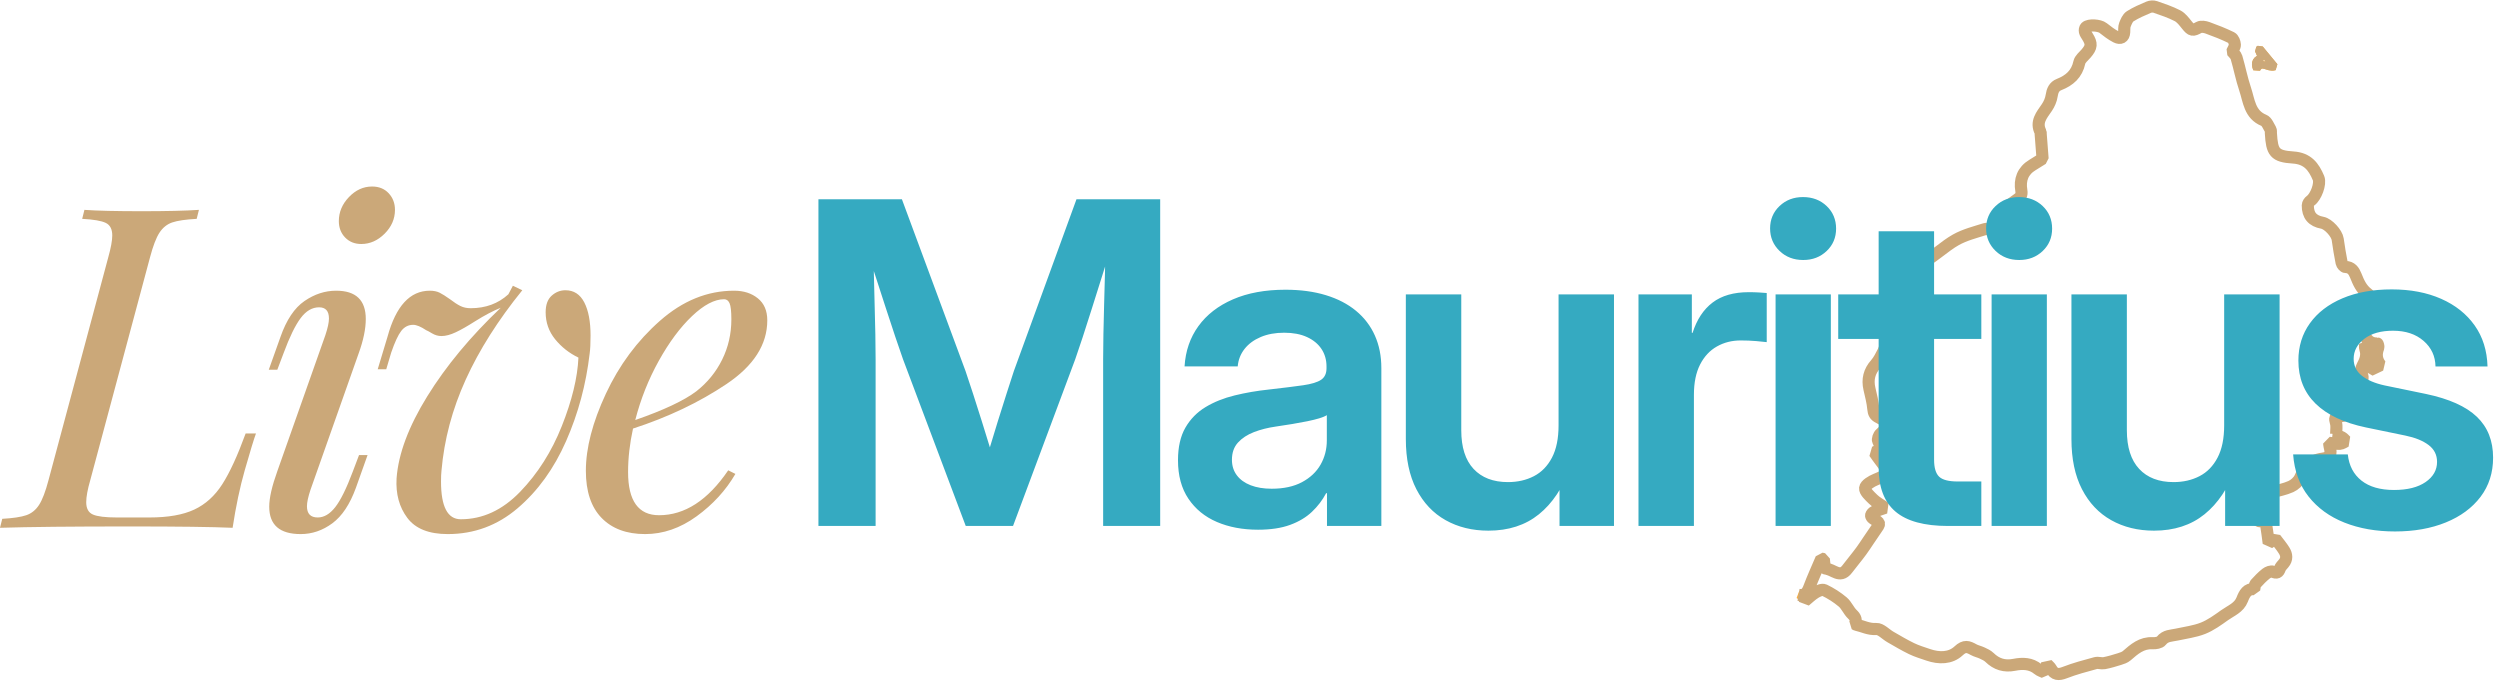 <svg xmlns="http://www.w3.org/2000/svg" xmlns:xlink="http://www.w3.org/1999/xlink" width="397" height="110"><path fill="none" stroke="#FAAF40" stroke-width="1.186" stroke-linejoin="bevel" transform="translate(285.607 1.032)" d="M72.763 9.908C73.564 8.494 74.506 9.881 75.586 9.543C74.757 8.539 74.008 7.634 73.26 6.728C73.187 6.78 73.114 6.833 73.042 6.885C73.22 7.3 73.397 7.712 73.6 8.182C72.728 8.38 72.351 8.869 72.763 9.908ZM0.96 94.032C0.982 94.149 1.002 94.267 1.023 94.385C1.573 93.936 2.085 93.422 2.686 93.059C3.099 92.81 3.758 92.517 4.097 92.682C5.132 93.183 6.134 93.816 7.012 94.56C7.633 95.086 7.955 95.961 8.553 96.525C9.068 97.013 9.226 97.448 8.935 98.054C9.026 98.108 9.078 98.159 9.138 98.172C10.197 98.397 11.139 98.937 12.34 98.852C13.058 98.802 13.833 99.686 14.596 100.122C15.704 100.756 16.801 101.415 17.947 101.969C18.792 102.377 19.704 102.649 20.596 102.955C22.309 103.543 24.122 103.541 25.419 102.326C26.375 101.429 26.943 101.655 27.797 102.131C28.221 102.365 28.718 102.459 29.158 102.668C29.565 102.86 30.003 103.056 30.317 103.362C31.439 104.456 32.7 104.846 34.257 104.54C35.572 104.281 36.901 104.292 38.04 105.236C38.3 105.452 38.654 105.552 39.042 105.742C39.19 105.275 39.302 104.923 39.457 104.437C39.726 104.731 39.963 104.91 40.093 105.149C40.63 106.132 41.304 106.153 42.3 105.765C43.881 105.151 45.534 104.716 47.173 104.269C47.597 104.153 48.102 104.364 48.543 104.28C49.365 104.121 50.175 103.878 50.977 103.626C51.377 103.501 51.813 103.357 52.121 103.09C53.321 102.047 54.486 101.013 56.244 101.109C56.704 101.135 57.374 101.031 57.611 100.722C58.273 99.869 59.191 99.934 60.057 99.741C61.455 99.432 62.91 99.258 64.228 98.737C65.449 98.251 66.563 97.443 67.646 96.669C68.663 95.943 69.944 95.492 70.456 94.174C70.813 93.255 71.254 92.41 72.368 92.535C72.448 92.171 72.426 91.851 72.573 91.687C73.096 91.109 73.642 90.54 74.251 90.059C74.53 89.837 75.059 89.635 75.328 89.756C75.954 90.037 76.204 89.896 76.424 89.29C76.542 88.966 76.824 88.696 77.054 88.419C77.601 87.763 77.526 87.06 77.124 86.408C76.726 85.758 76.221 85.176 75.712 84.497C75.439 84.682 75.131 84.891 74.665 85.207C74.533 84.233 74.436 83.37 74.29 82.517C74.202 82.005 74.147 81.413 73.314 81.732C73.15 81.795 72.81 81.535 72.618 81.352C72.3 81.05 72.036 80.689 71.687 80.281C73.017 79.402 73.364 78.107 73.222 76.587C73.196 76.301 73.45 75.989 73.575 75.689C73.915 75.851 74.318 75.948 74.576 76.197C74.81 76.422 74.885 76.814 75.048 77.169C76.139 76.859 77.219 76.671 78.184 76.232C78.782 75.961 79.413 75.396 79.671 74.805C80.38 73.185 81.334 72.06 83.201 71.809C84.461 71.639 84.673 71.122 84.334 69.868C84.296 69.728 84.296 69.577 84.26 69.289C84.894 69.353 85.439 69.474 85.975 69.441C86.307 69.419 86.625 69.167 86.95 69.017C86.737 68.819 86.551 68.571 86.305 68.435C85.918 68.219 85.488 68.076 85.078 67.904C85.176 67.884 85.275 67.865 85.373 67.846C85.373 67.271 85.501 66.658 85.342 66.131C85.127 65.419 85.145 65.05 85.987 65.058C86.696 65.067 87.161 64.718 87.076 63.986C86.961 62.988 87.19 61.839 86.085 61.172C85.979 61.108 85.958 60.9 85.88 60.721C86.372 60.495 86.814 60.292 87.312 60.063C87.864 60.868 88.376 60.39 88.907 59.977C89.479 59.534 89.779 59.076 89.414 58.294C89.266 57.974 89.363 57.423 89.545 57.086C90.017 56.218 90.349 55.376 90.004 54.373C89.918 54.127 89.982 53.826 89.977 53.551C90.166 53.765 90.496 53.964 90.52 54.195C90.635 55.346 90.671 56.504 90.74 57.752C91.25 57.51 91.793 57.251 92.427 56.95C91.718 56.039 91.696 55.142 92.064 54.188C92.136 54.001 91.978 53.52 91.938 53.522C90.647 53.569 90.076 52.775 89.706 51.695C89.667 51.581 89.435 51.533 89.284 51.451C89.354 51.233 89.422 51.026 89.452 50.933C89.128 50.799 88.842 50.682 88.557 50.563C88.793 50.352 88.997 50.068 89.273 49.945C89.715 49.746 90.217 49.683 90.673 49.508C91.808 49.075 92.112 48.339 91.541 47.27C91.218 46.668 90.871 45.998 90.352 45.601C89.355 44.839 88.918 43.799 88.478 42.705C88.19 41.991 87.783 41.375 86.845 41.363C86.636 41.36 86.301 40.972 86.248 40.714C85.995 39.475 85.799 38.222 85.621 36.969C85.484 36.009 84.128 34.516 83.18 34.341C81.617 34.055 80.862 33.181 80.874 31.573C80.875 31.321 81.096 30.987 81.316 30.835C82.15 30.257 82.951 28.151 82.573 27.252C81.817 25.454 80.843 24.128 78.55 23.98C75.583 23.788 75.185 23.139 75.01 20.113C75 19.916 75.04 19.681 74.948 19.53C74.632 19.018 74.371 18.275 73.904 18.085C71.611 17.158 71.536 14.944 70.908 13.085C70.355 11.452 70.037 9.739 69.546 8.082C69.429 7.691 69.037 7.383 68.862 7.155C69.006 6.813 69.304 6.43 69.287 6.062C69.267 5.672 69.042 5.099 68.739 4.951C67.517 4.352 66.242 3.851 64.96 3.388C64.54 3.236 63.94 3.128 63.593 3.318C62.598 3.86 62.402 3.853 61.668 2.939C61.231 2.392 60.769 1.773 60.175 1.465C59.054 0.886 57.838 0.481 56.64 0.065C56.328 -0.043 55.895 -0.012 55.587 0.12C54.588 0.546 53.576 0.976 52.664 1.557C52.261 1.813 52.025 2.408 51.831 2.897C51.692 3.248 51.74 3.677 51.715 4.07C51.659 4.955 51.108 5.172 50.438 4.833C49.696 4.456 49.02 3.929 48.36 3.411C47.794 2.966 46.107 2.83 45.62 3.309C45.479 3.446 45.427 3.773 45.475 3.981C45.537 4.258 45.724 4.51 45.879 4.76C46.602 5.914 46.553 6.439 45.65 7.483C45.266 7.928 44.704 8.359 44.595 8.876C44.198 10.728 43.029 11.746 41.37 12.394C40.598 12.696 40.317 13.346 40.194 14.177C40.099 14.824 39.807 15.493 39.436 16.039C38.621 17.241 37.608 18.345 38.441 19.956C38.483 20.035 38.446 20.152 38.453 20.249C38.55 21.515 38.648 22.78 38.754 24.171C38.319 24.443 37.743 24.814 37.155 25.165C35.605 26.093 35.09 27.527 35.379 29.215C35.509 29.971 35.233 30.308 34.709 30.657C34.286 30.939 33.891 31.259 33.439 31.596C34.362 32.622 35.793 32.994 36.045 34.43C35.517 34.188 35.084 33.844 34.623 33.541C33.843 33.028 33.257 33.172 32.697 33.908C32.204 34.556 31.436 35.073 31.874 36.081C31.908 36.159 31.774 36.312 31.685 36.499C31.288 36.123 31.068 35.815 30.771 35.658C30.422 35.475 29.948 35.244 29.626 35.346C28.048 35.843 26.398 36.255 24.974 37.057C23.188 38.062 21.687 39.582 19.894 40.571C18.343 41.425 17.993 42.451 18.377 44.049C18.555 44.787 18.28 45.401 17.312 45.439C17.013 45.451 16.655 45.713 16.448 45.964C16.077 46.417 15.704 46.911 15.503 47.452C15.122 48.481 14.605 49.561 14.633 50.607C14.655 51.442 14.772 52.138 14.277 52.889C13.905 53.452 13.782 54.174 13.472 54.785C13.119 55.48 12.768 56.209 12.259 56.784C11.233 57.945 10.918 59.219 11.259 60.709C11.5 61.765 11.782 62.822 11.877 63.895C11.936 64.567 12.106 64.947 12.725 65.252C14.304 66.03 14.33 66.701 13.011 67.856C12.744 68.089 12.512 68.734 12.644 68.989C13.062 69.797 13.095 70.383 12.041 70.805C12.414 71.325 12.717 71.778 13.051 72.206C14.445 73.994 14.333 74.278 12.259 75.12C11.588 75.392 10.631 75.959 10.574 76.478C10.513 77.024 11.314 77.733 11.849 78.257C12.342 78.74 12.98 79.072 13.753 79.607C13.001 79.874 12.479 80.023 11.992 80.249C11.786 80.344 11.575 80.584 11.52 80.797C11.483 80.94 11.678 81.221 11.841 81.322C13.03 82.056 13.018 82.04 12.185 83.207C11.428 84.268 10.746 85.387 9.98 86.443C9.261 87.436 8.46 88.368 7.72 89.347C6.573 90.864 5.488 89.342 4.375 89.295C4.295 89.291 4.219 89.201 4.163 89.165C4.112 88.672 4.065 88.215 4.018 87.758C3.887 87.731 3.756 87.704 3.624 87.677C2.978 89.201 2.285 90.708 1.701 92.256C1.381 93.104 0.973 93.603 0 93.434L0.96 94.032Z" fill-rule="evenodd"></path><path fill="none" stroke="#CBA879" stroke-width="1.927" stroke-linejoin="bevel" transform="translate(285.607 1.032)" d="M0 93.434C0.973 93.603 1.381 93.104 1.701 92.256C2.285 90.708 2.978 89.201 3.624 87.677C3.756 87.704 3.887 87.731 4.018 87.758C4.065 88.215 4.112 88.672 4.163 89.165C4.219 89.201 4.295 89.291 4.375 89.295C5.488 89.342 6.573 90.864 7.72 89.347C8.458 88.368 9.259 87.436 9.98 86.443C10.746 85.387 11.426 84.268 12.185 83.207C13.018 82.04 13.03 82.056 11.841 81.322C11.678 81.221 11.483 80.94 11.52 80.797C11.575 80.584 11.786 80.344 11.992 80.249C12.479 80.023 13.001 79.874 13.753 79.607C12.98 79.071 12.342 78.74 11.849 78.257C11.314 77.733 10.513 77.024 10.574 76.478C10.631 75.959 11.588 75.392 12.259 75.12C14.333 74.278 14.445 73.994 13.051 72.206C12.717 71.778 12.414 71.325 12.04 70.805C13.095 70.383 13.062 69.797 12.644 68.989C12.512 68.732 12.744 68.089 13.011 67.856C14.328 66.701 14.304 66.03 12.725 65.252C12.105 64.947 11.936 64.567 11.876 63.895C11.782 62.822 11.5 61.765 11.259 60.709C10.918 59.219 11.233 57.945 12.259 56.784C12.767 56.209 13.118 55.48 13.472 54.785C13.782 54.174 13.905 53.452 14.277 52.889C14.772 52.138 14.655 51.442 14.633 50.607C14.605 49.561 15.122 48.481 15.503 47.452C15.704 46.911 16.077 46.417 16.448 45.964C16.655 45.713 17.012 45.451 17.312 45.439C18.28 45.401 18.555 44.787 18.377 44.049C17.993 42.451 18.343 41.425 19.894 40.571C21.686 39.582 23.188 38.062 24.974 37.057C26.398 36.255 28.048 35.843 29.624 35.346C29.948 35.244 30.421 35.475 30.771 35.658C31.068 35.815 31.288 36.123 31.685 36.499C31.774 36.312 31.908 36.159 31.874 36.079C31.436 35.073 32.204 34.556 32.696 33.908C33.257 33.172 33.843 33.028 34.623 33.541C35.083 33.844 35.517 34.188 36.045 34.43C35.793 32.994 34.362 32.622 33.439 31.596C33.891 31.259 34.286 30.939 34.709 30.657C35.233 30.308 35.509 29.971 35.379 29.215C35.09 27.527 35.605 26.093 37.155 25.165C37.743 24.814 38.317 24.443 38.754 24.171C38.647 22.78 38.55 21.515 38.453 20.249C38.446 20.151 38.481 20.035 38.441 19.956C37.608 18.345 38.619 17.241 39.436 16.039C39.807 15.493 40.099 14.824 40.194 14.177C40.317 13.346 40.598 12.695 41.37 12.394C43.028 11.746 44.198 10.728 44.595 8.876C44.704 8.359 45.266 7.928 45.65 7.483C46.553 6.439 46.602 5.914 45.879 4.76C45.724 4.51 45.537 4.258 45.475 3.981C45.427 3.773 45.479 3.446 45.62 3.309C46.107 2.83 47.794 2.965 48.36 3.411C49.02 3.929 49.696 4.456 50.438 4.833C51.108 5.172 51.659 4.955 51.715 4.07C51.74 3.677 51.692 3.248 51.831 2.897C52.025 2.408 52.261 1.813 52.664 1.557C53.576 0.976 54.588 0.546 55.587 0.12C55.895 -0.012 56.328 -0.043 56.639 0.065C57.838 0.481 59.053 0.886 60.175 1.465C60.769 1.773 61.231 2.392 61.668 2.939C62.402 3.853 62.598 3.86 63.593 3.318C63.94 3.128 64.54 3.236 64.96 3.388C66.242 3.851 67.517 4.352 68.739 4.951C69.041 5.099 69.267 5.672 69.287 6.062C69.304 6.43 69.006 6.813 68.862 7.155C69.035 7.383 69.429 7.691 69.546 8.082C70.037 9.739 70.355 11.452 70.908 13.085C71.536 14.944 71.611 17.158 73.904 18.085C74.371 18.275 74.632 19.018 74.948 19.53C75.04 19.681 74.999 19.916 75.01 20.113C75.184 23.139 75.583 23.788 78.55 23.98C80.843 24.128 81.817 25.454 82.573 27.252C82.951 28.151 82.15 30.257 81.316 30.835C81.096 30.987 80.875 31.321 80.872 31.573C80.862 33.181 81.617 34.055 83.18 34.341C84.128 34.516 85.484 36.009 85.621 36.969C85.799 38.222 85.995 39.475 86.248 40.713C86.3 40.972 86.636 41.36 86.845 41.363C87.783 41.375 88.19 41.991 88.478 42.705C88.918 43.799 89.354 44.839 90.352 45.601C90.871 45.998 91.218 46.668 91.54 47.27C92.112 48.337 91.808 49.075 90.672 49.508C90.217 49.683 89.715 49.746 89.273 49.945C88.997 50.068 88.793 50.352 88.556 50.563C88.842 50.682 89.128 50.799 89.452 50.933C89.422 51.026 89.354 51.233 89.284 51.451C89.433 51.533 89.667 51.581 89.706 51.695C90.076 52.775 90.647 53.569 91.938 53.522C91.978 53.52 92.136 54.001 92.064 54.188C91.696 55.142 91.718 56.039 92.427 56.95C91.793 57.251 91.249 57.51 90.739 57.752C90.671 56.504 90.635 55.346 90.52 54.195C90.496 53.964 90.166 53.765 89.977 53.551C89.982 53.826 89.918 54.127 90.003 54.373C90.349 55.376 90.017 56.218 89.545 57.086C89.361 57.423 89.266 57.974 89.414 58.294C89.778 59.076 89.479 59.534 88.906 59.977C88.376 60.389 87.864 60.868 87.312 60.063C86.814 60.292 86.372 60.495 85.88 60.72C85.958 60.9 85.979 61.108 86.085 61.172C87.19 61.839 86.961 62.988 87.076 63.986C87.161 64.718 86.695 65.067 85.986 65.058C85.144 65.05 85.127 65.419 85.342 66.131C85.5 66.656 85.373 67.271 85.373 67.846C85.275 67.865 85.176 67.884 85.078 67.903C85.488 68.076 85.918 68.219 86.305 68.433C86.551 68.571 86.737 68.819 86.949 69.017C86.625 69.167 86.307 69.419 85.975 69.441C85.439 69.474 84.894 69.353 84.26 69.289C84.295 69.577 84.296 69.728 84.334 69.868C84.673 71.122 84.46 71.639 83.201 71.809C81.334 72.06 80.38 73.185 79.671 74.805C79.413 75.396 78.782 75.961 78.184 76.232C77.219 76.671 76.139 76.859 75.047 77.169C74.885 76.814 74.81 76.422 74.576 76.197C74.318 75.948 73.915 75.851 73.575 75.689C73.45 75.989 73.196 76.301 73.222 76.587C73.364 78.107 73.016 79.402 71.687 80.281C72.035 80.689 72.3 81.05 72.618 81.352C72.81 81.535 73.15 81.795 73.314 81.732C74.147 81.413 74.202 82.005 74.29 82.517C74.436 83.37 74.532 84.233 74.665 85.207C75.13 84.891 75.439 84.682 75.712 84.497C76.221 85.176 76.726 85.758 77.124 86.408C77.526 87.06 77.6 87.763 77.053 88.419C76.822 88.696 76.542 88.966 76.424 89.29C76.204 89.896 75.954 90.037 75.328 89.756C75.059 89.635 74.53 89.837 74.251 90.059C73.642 90.54 73.096 91.109 72.573 91.687C72.426 91.851 72.448 92.171 72.368 92.535C71.254 92.41 70.813 93.253 70.456 94.174C69.944 95.492 68.661 95.943 67.646 96.669C66.563 97.443 65.449 98.251 64.228 98.737C62.91 99.258 61.455 99.432 60.057 99.741C59.191 99.934 58.272 99.869 57.611 100.722C57.374 101.031 56.704 101.134 56.244 101.109C54.486 101.013 53.321 102.047 52.121 103.09C51.813 103.357 51.377 103.501 50.976 103.626C50.175 103.878 49.365 104.121 48.543 104.28C48.102 104.364 47.597 104.153 47.172 104.268C45.532 104.716 43.881 105.151 42.3 105.765C41.304 106.153 40.63 106.132 40.093 105.149C39.963 104.91 39.725 104.731 39.457 104.437C39.302 104.922 39.19 105.275 39.042 105.742C38.654 105.552 38.3 105.452 38.039 105.236C36.901 104.292 35.572 104.281 34.257 104.54C32.7 104.846 31.439 104.456 30.317 103.362C30.002 103.056 29.565 102.86 29.158 102.668C28.718 102.459 28.219 102.365 27.797 102.131C26.943 101.655 26.375 101.429 25.419 102.326C24.122 103.541 22.308 103.543 20.596 102.955C19.704 102.649 18.792 102.377 17.947 101.969C16.801 101.415 15.704 100.756 14.596 100.122C13.833 99.686 13.058 98.802 12.34 98.852C11.139 98.937 10.197 98.397 9.138 98.171C9.078 98.159 9.026 98.108 8.934 98.054C9.226 97.448 9.068 97.013 8.553 96.525C7.955 95.961 7.633 95.086 7.012 94.56C6.133 93.816 5.132 93.183 4.097 92.682C3.758 92.517 3.099 92.81 2.685 93.059C2.085 93.422 1.573 93.936 1.022 94.385C1.002 94.267 0.982 94.149 0.96 94.032" fill-rule="evenodd"></path><path fill="none" stroke="#CBA879" stroke-width="1.186" stroke-linejoin="bevel" transform="translate(358.203 7.759)" d="M0.167 3.18C-0.245 2.141 0.132 1.653 1.003 1.454C0.8 0.985 0.624 0.572 0.445 0.158C0.517 0.106 0.59 0.052 0.664 0C1.412 0.906 2.161 1.811 2.99 2.815C1.909 3.153 0.968 1.766 0.167 3.18Z" fill-rule="evenodd"></path><path fill="#CBA879" transform="translate(2.496 6.814)" d="M38.15 62.025Q37.651 63.38 36.368 67.872Q35.227 71.866 34.442 77Q29.593 76.786 18.113 76.786Q4.421 76.786 -2.496 77L-2.139 75.574Q0.428 75.431 1.676 75.003Q2.924 74.575 3.708 73.363Q4.492 72.151 5.206 69.441L14.69 34.072Q15.331 31.79 15.331 30.578Q15.331 29.08 14.297 28.581Q13.263 28.082 10.554 27.939L10.91 26.513Q13.905 26.727 20.038 26.727Q25.814 26.727 29.094 26.513L28.738 27.939Q26.099 28.082 24.851 28.51Q23.603 28.938 22.819 30.15Q22.035 31.362 21.321 34.072L11.837 69.441Q11.196 71.652 11.196 72.935Q11.196 74.433 12.265 74.896Q13.335 75.36 16.045 75.36L21.25 75.36Q25.671 75.36 28.345 74.112Q31.019 72.864 32.802 70.083Q34.585 67.302 36.51 62.025L38.15 62.025ZM51.311 28.296Q51.311 26.157 52.916 24.481Q54.52 22.805 56.588 22.805Q58.228 22.805 59.226 23.875Q60.225 24.944 60.225 26.513Q60.225 28.652 58.585 30.293Q56.945 31.933 54.877 31.933Q53.308 31.933 52.309 30.899Q51.311 29.865 51.311 28.296ZM49.172 46.408Q49.742 44.697 49.742 43.77Q49.742 41.987 48.174 41.987Q46.533 41.987 45.25 43.699Q43.966 45.41 42.54 49.261L41.542 51.899L40.187 51.899L42.041 46.694Q43.467 42.629 45.856 40.989Q48.245 39.349 50.883 39.349Q55.59 39.349 55.59 43.841Q55.59 46.194 54.449 49.332L46.819 70.939Q46.248 72.65 46.248 73.577Q46.248 75.36 47.96 75.36Q49.457 75.36 50.741 73.72Q52.024 72.08 53.522 68.086L54.52 65.448L55.875 65.448L54.021 70.653Q52.595 74.575 50.277 76.287Q47.96 77.998 45.25 77.998Q40.258 77.998 40.258 73.648Q40.258 71.581 41.542 68.015L49.172 46.408ZM89.359 49.974Q87.148 48.904 85.651 47.05Q84.153 45.196 84.153 42.772Q84.153 40.989 85.116 40.133Q86.079 39.277 87.291 39.277Q89.288 39.277 90.286 41.203Q91.284 43.128 91.284 46.48Q91.284 48.334 91.142 49.332Q90.286 56.677 87.398 63.237Q84.51 69.798 79.696 73.898Q74.883 77.998 68.608 77.998Q64.115 77.998 62.19 75.431Q60.265 72.864 60.479 69.156Q60.906 63.309 65.363 56.106Q69.82 48.904 77.022 42.059Q75.24 42.772 72.958 44.198Q71.175 45.339 69.891 45.945Q68.608 46.551 67.61 46.551Q66.825 46.551 66.112 46.123Q65.399 45.695 65.185 45.624Q63.901 44.768 63.117 44.768Q61.976 44.768 61.227 45.731Q60.479 46.694 59.623 49.189L58.839 51.828L57.484 51.828L59.052 46.622Q61.049 39.349 65.756 39.349Q66.683 39.349 67.324 39.67Q67.966 39.991 68.964 40.704Q69.891 41.417 70.605 41.773Q71.318 42.13 72.245 42.13Q75.81 42.13 78.235 39.919L78.948 38.564L80.445 39.277Q74.669 46.408 71.46 53.468Q68.251 60.528 67.61 67.944Q67.538 68.586 67.538 69.655Q67.538 75.645 70.676 75.645Q75.881 75.645 80.089 71.295Q84.296 66.945 86.72 60.848Q89.145 54.752 89.359 49.974ZM119.349 44.055Q119.349 49.831 112.859 54.181Q106.37 58.531 98.027 61.241Q97.243 64.806 97.243 68.158Q97.243 75.003 102.163 75.003Q108.296 75.003 113.145 67.872L114.286 68.443Q112.004 72.365 108.117 75.182Q104.231 77.998 99.952 77.998Q95.531 77.998 93.036 75.431Q90.54 72.864 90.54 67.944Q90.54 62.524 93.713 55.714Q96.886 48.904 102.306 44.127Q107.725 39.349 114.072 39.349Q116.354 39.349 117.851 40.561Q119.349 41.773 119.349 44.055ZM112.503 40.704Q110.221 40.704 107.404 43.378Q104.588 46.052 102.127 50.473Q99.667 54.894 98.384 59.886Q105.158 57.533 108.082 55.322Q110.72 53.254 112.182 50.295Q113.644 47.335 113.644 43.913Q113.644 41.987 113.359 41.345Q113.073 40.704 112.503 40.704Z"></path><path fill="#35AAC1" transform="translate(125.666 14.523)" d="M4.301 69L4.301 17.12L17.557 17.12L27.66 44.399Q28.163 45.864 28.852 47.996Q29.542 50.127 30.272 52.454Q31.003 54.781 31.639 56.879Q32.274 58.978 32.66 60.376L30.405 60.376Q30.791 58.978 31.416 56.879Q32.04 54.781 32.765 52.454Q33.489 50.127 34.172 47.996Q34.855 45.864 35.336 44.399L45.28 17.12L58.571 17.12L58.571 69L49.512 69L49.512 42.526Q49.512 40.817 49.555 38.576Q49.597 36.336 49.668 33.84Q49.739 31.344 49.804 28.795Q49.869 26.245 49.891 23.919L51.037 23.919Q50.217 26.557 49.369 29.25Q48.521 31.943 47.735 34.432Q46.948 36.922 46.272 38.996Q45.595 41.07 45.082 42.526L35.203 69L27.694 69L17.733 42.526Q17.22 41.07 16.519 38.996Q15.819 36.922 15.015 34.432Q14.212 31.943 13.335 29.25Q12.458 26.557 11.581 23.919L13.003 23.919Q13.047 26.245 13.101 28.795Q13.154 31.344 13.225 33.84Q13.296 36.336 13.339 38.576Q13.381 40.817 13.381 42.526L13.381 69L4.301 69ZM74.112 69.595Q70.443 69.595 67.579 68.366Q64.714 67.138 63.057 64.679Q61.399 62.221 61.399 58.565Q61.399 55.422 62.579 53.381Q63.758 51.34 65.78 50.121Q67.802 48.901 70.412 48.265Q73.022 47.629 75.847 47.332Q79.264 46.944 81.265 46.657Q83.265 46.369 84.125 45.787Q84.984 45.205 84.984 43.95L84.984 43.677Q84.984 42.096 84.183 40.891Q83.382 39.687 81.88 38.999Q80.378 38.312 78.265 38.312Q76.15 38.312 74.534 38.996Q72.917 39.68 71.97 40.885Q71.023 42.09 70.884 43.66L62.441 43.66Q62.665 39.994 64.643 37.265Q66.62 34.536 70.135 33.011Q73.65 31.485 78.466 31.485Q82.045 31.485 84.877 32.349Q87.71 33.213 89.675 34.84Q91.641 36.467 92.666 38.764Q93.692 41.061 93.692 43.928L93.692 69L85.059 69L85.059 63.802L84.92 63.802Q84.058 65.439 82.669 66.754Q81.281 68.07 79.192 68.832Q77.104 69.595 74.112 69.595ZM76.277 63.086Q79.133 63.086 81.089 62.044Q83.045 61.001 84.04 59.263Q85.034 57.525 85.034 55.398L85.034 51.404Q84.623 51.667 83.826 51.908Q83.029 52.149 81.933 52.372Q80.836 52.596 79.556 52.808Q78.277 53.021 76.923 53.217Q75.049 53.483 73.465 54.093Q71.881 54.704 70.923 55.758Q69.965 56.812 69.965 58.487Q69.965 59.918 70.743 60.953Q71.522 61.989 72.939 62.538Q74.357 63.086 76.277 63.086ZM110.69 69.746Q106.861 69.746 103.892 68.077Q100.923 66.408 99.252 63.159Q97.581 59.91 97.581 55.198L97.581 32.231L106.383 32.231L106.383 53.802Q106.383 57.845 108.336 59.939Q110.29 62.034 113.797 62.034Q116.102 62.034 117.919 61.092Q119.737 60.151 120.786 58.15Q121.834 56.149 121.834 53.022L121.834 32.231L130.636 32.231L130.636 69L121.986 69L121.986 59.648L123.707 59.648Q121.935 64.542 118.714 67.144Q115.493 69.746 110.69 69.746ZM134.526 69L134.526 32.231L142.999 32.231L142.999 38.337L143.114 38.337Q144.123 35.169 146.292 33.522Q148.46 31.875 152.033 31.875Q152.909 31.875 153.638 31.919Q154.367 31.964 154.891 32.008L154.891 39.808Q154.405 39.741 153.224 39.641Q152.044 39.54 150.743 39.54Q148.674 39.54 146.983 40.493Q145.292 41.446 144.31 43.361Q143.328 45.277 143.328 48.173L143.328 69L134.526 69ZM156.296 69L156.296 32.231L165.07 32.231L165.07 69L156.296 69ZM160.683 26.765Q158.42 26.765 156.922 25.32Q155.425 23.875 155.425 21.751Q155.425 19.627 156.922 18.199Q158.42 16.772 160.648 16.772Q162.911 16.772 164.408 18.199Q165.906 19.627 165.906 21.786Q165.906 23.91 164.408 25.337Q162.911 26.765 160.683 26.765ZM188.968 32.231L188.968 39.295L166.243 39.295L166.243 32.231L188.968 32.231ZM172.664 22.203L181.466 22.203L181.466 58.457Q181.466 60.405 182.266 61.171Q183.066 61.936 185.204 61.936Q186.055 61.936 187.166 61.936Q188.277 61.936 188.968 61.936L188.968 69Q188.05 69 186.576 69Q185.101 69 183.67 69Q178.032 69 175.348 66.728Q172.664 64.456 172.664 59.735L172.664 22.203ZM190.601 69L190.601 32.231L199.375 32.231L199.375 69L190.601 69ZM194.988 26.765Q192.725 26.765 191.228 25.32Q189.73 23.875 189.73 21.751Q189.73 19.627 191.228 18.199Q192.725 16.772 194.953 16.772Q197.216 16.772 198.714 18.199Q200.211 19.627 200.211 21.786Q200.211 23.91 198.714 25.337Q197.216 26.765 194.988 26.765ZM216.387 69.746Q212.559 69.746 209.59 68.077Q206.621 66.408 204.95 63.159Q203.278 59.91 203.278 55.198L203.278 32.231L212.08 32.231L212.08 53.802Q212.08 57.845 214.034 59.939Q215.987 62.034 219.494 62.034Q221.799 62.034 223.617 61.092Q225.435 60.151 226.483 58.15Q227.532 56.149 227.532 53.022L227.532 32.231L236.334 32.231L236.334 69L227.684 69L227.684 59.648L229.405 59.648Q227.633 64.542 224.412 67.144Q221.191 69.746 216.387 69.746ZM254.667 69.873Q250.181 69.873 246.633 68.466Q243.085 67.058 240.931 64.323Q238.777 61.588 238.482 57.634L247.165 57.634Q247.453 60.318 249.34 61.801Q251.226 63.285 254.502 63.285Q257.693 63.285 259.515 62.029Q261.338 60.772 261.338 58.823Q261.338 57.16 259.994 56.145Q258.65 55.13 256.316 54.648L250.046 53.355Q244.777 52.249 242.047 49.575Q239.318 46.901 239.318 42.734Q239.318 39.362 241.145 36.817Q242.971 34.271 246.309 32.852Q249.647 31.433 254.146 31.433Q258.602 31.433 261.987 32.928Q265.373 34.423 267.31 37.157Q269.247 39.891 269.352 43.673L261.09 43.673Q261.055 41.224 259.201 39.61Q257.346 37.996 254.346 37.996Q251.457 37.996 249.776 39.288Q248.095 40.58 248.095 42.458Q248.095 44.109 249.396 45.141Q250.696 46.174 252.979 46.676L259.6 48.043Q265.08 49.196 267.659 51.661Q270.237 54.125 270.237 58.157Q270.237 61.745 268.242 64.377Q266.246 67.008 262.728 68.441Q259.21 69.873 254.667 69.873Z"></path></svg>